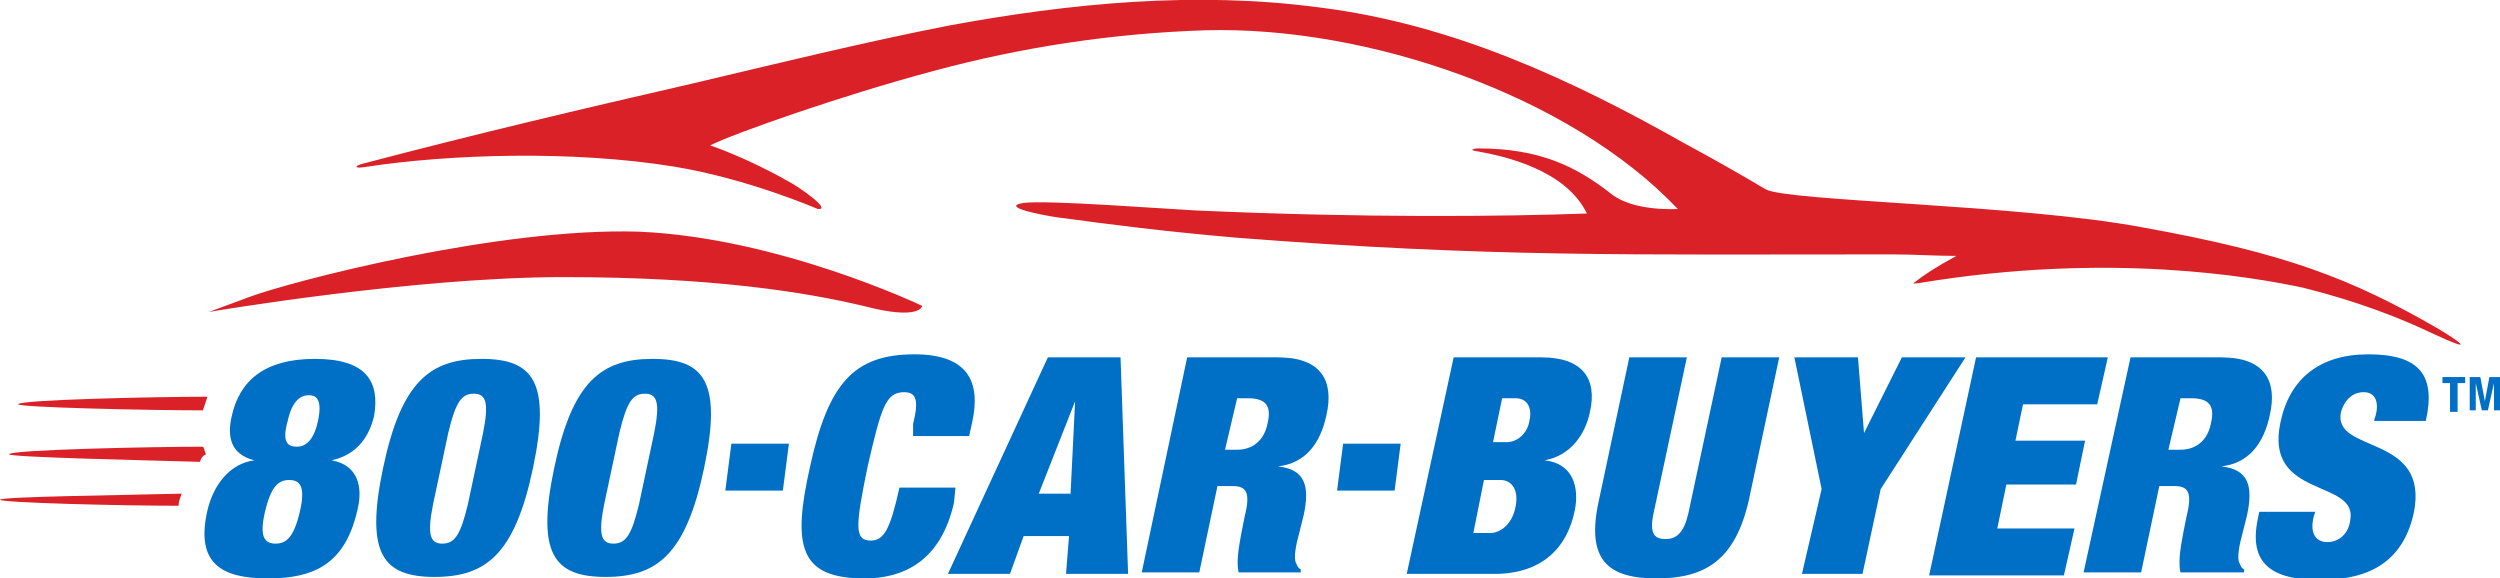 <?xml version="1.0" encoding="utf-8"?>
<!-- Generator: Adobe Illustrator 21.1.0, SVG Export Plug-In . SVG Version: 6.00 Build 0)  -->
<svg version="1.1" id="Layer_1" xmlns="http://www.w3.org/2000/svg" xmlns:xlink="http://www.w3.org/1999/xlink" x="0px" y="0px"
	 viewBox="0 0 165.1 38.2" style="enable-background:new 0 0 165.1 38.2;" xml:space="preserve">
<style type="text/css">
	.st0{fill:#DA2128;}
	.st1{fill:#0070C6;}
</style>
<g>
	<g>
		<path class="st0" d="M13.6,30c-0.1-0.2-0.1-0.4-0.2-0.5c-3.3,0-12.8,0.2-12.8,0.5c0,0.2,9.2,0.4,12.6,0.5
			C13.3,30.2,13.4,30.1,13.6,30z"/>
		<path class="st0" d="M13.4,27.1c0.1-0.3,0.2-0.6,0.3-0.9c-3.5,0-12.5,0.2-12.5,0.5C1.2,26.9,9.7,27.1,13.4,27.1
			C13.4,27.1,13.4,27.1,13.4,27.1z"/>
		<path class="st0" d="M11.8,33.3L11.8,33.3c0-0.2,0.1-0.4,0.2-0.7c-3.8,0.1-12,0.2-12,0.4c0,0.2,7.9,0.4,11.8,0.4
			C11.8,33.5,11.8,33.4,11.8,33.3z"/>
	</g>
	<path class="st0" d="M160.6,22c-2.1-1-4.9-2.1-8.5-3c-3.3-0.7-12.8-2.4-25.4-0.3c-0.2,0-0.5,0.1-0.2-0.1c0.5-0.4,1.4-1,2.7-1.7
		c-1.4,0-2.8-0.1-4.2-0.1c-17.7,0-26.6,0.2-43.3-1.1c-4.7-0.4-8.6-0.9-11.5-1.3c-0.3,0-4.5-0.7-2.6-1c1.6-0.2,9.4,0.4,11.4,0.5
		c11.2,0.5,20.2,0.4,25.8,0.2c-1.4-2.9-5.5-3.8-7.2-4.1c-0.7-0.1-0.2-0.2,0-0.2c4.1,0,6.5,1.2,8.8,3c1.5,1.2,4.4,1,4.4,1
		C103.7,6.3,90.3,1.7,79.6,2c-6.1,0.2-12.1,1.1-18,2.7c-6,1.6-13.1,4.1-14.7,4.9c0,0,2.4,0.8,5.2,2.4c0.6,0.3,2.9,1.9,1.9,1.8
		c0,0-4.6-2-9.5-2.8c-6.8-1.1-14.9-0.8-20.2,0c-1.1,0.2-0.8-0.1-0.3-0.2c7.6-2,14.4-3.6,21.8-5.3C51.3,4.2,57,2.8,62.6,1.7
		c8.1-1.5,16.4-2.3,24.6-1.2c8.7,1.1,16.5,4.7,24.1,9c1.5,0.8,3.8,2.1,5.3,3c1.4,0.8,16.8,1,24.8,2.5c9.5,1.7,13.9,3.4,19.6,6.7
		C162.5,22.6,163.6,23.4,160.6,22z M60.9,20.2c0,0-9.4-4.5-18.7-4.9c-9.3-0.3-23,3.3-25.7,4.3c-2.7,1-2.7,1-2.7,1s13.5-2.3,23.4-2.3
		s16,1,19.8,1.9C60.8,21.2,60.9,20.2,60.9,20.2z"/>
	<g>
		<path class="st1" d="M13.7,33.7c0.4-1.7,1.5-3.1,3.1-3.3l0,0c-1.6-0.4-1.8-1.6-1.5-2.9c0.5-2.3,2.1-3.8,5.5-3.8s4.3,1.5,3.9,3.8
			c-0.3,1.2-1,2.5-2.8,2.9l0,0c1.7,0.3,2.1,1.7,1.7,3.3c-0.8,3.5-2.8,4.5-5.9,4.5C14.6,38.2,12.9,37.2,13.7,33.7z M18.2,35.9
			c0.7,0,1.2-0.4,1.6-2.1c0.4-1.7,0-2.1-0.7-2.1c-0.7,0-1.2,0.4-1.6,2.1C17.1,35.5,17.5,35.9,18.2,35.9z M19.6,29.5
			c0.5,0,1.1-0.3,1.4-1.7c0.3-1.4-0.1-1.7-0.6-1.7c-0.5,0-1.1,0.3-1.4,1.7C18.6,29.2,19,29.5,19.6,29.5z"/>
		<path class="st1" d="M31.8,23.7c3.4,0,4.6,1.5,3.4,7.2c-1.2,5.7-3.1,7.2-6.5,7.2c-3.4,0-4.6-1.5-3.4-7.2
			C26.5,25.2,28.4,23.7,31.8,23.7z M28.6,33.3c-0.4,2-0.2,2.6,0.6,2.6c0.8,0,1.2-0.5,1.7-2.6l1-4.7c0.4-2,0.2-2.6-0.6-2.6
			c-0.8,0-1.2,0.5-1.7,2.6L28.6,33.3z"/>
		<path class="st1" d="M43.1,23.7c3.4,0,4.6,1.5,3.4,7.2c-1.2,5.7-3.1,7.2-6.5,7.2c-3.4,0-4.6-1.5-3.4-7.2
			C37.8,25.2,39.7,23.7,43.1,23.7z M39.9,33.3c-0.4,2-0.2,2.6,0.6,2.6s1.2-0.5,1.7-2.6l1-4.7c0.4-2,0.2-2.6-0.6-2.6
			c-0.8,0-1.2,0.5-1.7,2.6L39.9,33.3z"/>
		<path class="st1" d="M48.3,29.3h3.8l-0.4,3.1h-3.8L48.3,29.3z"/>
		<path class="st1" d="M60.3,28c0.4-1.6,0.2-2.1-0.6-2.1c-1.2,0-1.5,1-2.4,4.9c-0.8,3.9-0.9,4.9,0.2,4.9c0.9,0,1.3-0.8,1.9-3.5h3.7
			L63,33.2c-0.9,4-3.5,5-5.9,5c-4.3,0-4.8-2.1-3.6-7.4c1.2-5.5,2.9-7.4,6.9-7.4c3.5,0,4.4,1.8,3.8,4.5l-0.2,0.9h-3.7L60.3,28z"/>
		<path class="st1" d="M69.2,23.6H74l0.5,14.3h-4.1l0.2-2.5h-3l-0.9,2.5h-4.1L69.2,23.6z M71,26.5L71,26.5l-2.4,6.1h2.1L71,26.5z"/>
		<path class="st1" d="M78.4,23.6h6c2.9,0,3.7,1.6,3.2,3.8c-0.4,1.9-1.4,3.2-3.2,3.4l0,0c1.8,0.2,2.1,1.3,1.7,3.2l-0.3,1.2
			c-0.2,0.7-0.4,1.7-0.2,2c0.1,0.2,0.1,0.3,0.3,0.4l0,0.2h-4.1c-0.2-0.8,0.1-2.1,0.2-2.7l0.2-1c0.4-1.6,0.1-2-0.8-2h-1l-1.2,5.7
			h-3.8L78.4,23.6z M80.9,29.7h0.8c1.1,0,1.8-0.7,2-1.7c0.3-1.2-0.1-1.7-1.3-1.7h-0.7L80.9,29.7z"/>
		<path class="st1" d="M88.7,29.3h3.8l-0.4,3.1h-3.8L88.7,29.3z"/>
		<path class="st1" d="M96,23.6h5.8c2.7,0,3.7,1.4,3.2,3.6c-0.3,1.5-1.3,2.9-3,3.2l0,0c1.9,0.2,2.3,1.8,2,3.3
			c-0.5,2.5-2.2,4.2-5.3,4.2h-5.8L96,23.6z M97.3,35.2h1.1c0.7,0,1.5-0.6,1.7-1.8c0.2-1.1-0.3-1.7-1-1.7H98L97.3,35.2z M98.6,29.2
			h0.9c0.8,0,1.4-0.7,1.5-1.4c0.2-0.8-0.1-1.5-0.9-1.5h-0.9L98.6,29.2z"/>
		<path class="st1" d="M111.4,23.6l-2.2,10.3c-0.3,1.4,0.1,1.7,0.8,1.7c0.7,0,1.2-0.4,1.5-1.7l2.2-10.3h3.8l-2,9.4
			c-0.9,4-2.9,5.2-6.1,5.2c-3.2,0-4.7-1.2-3.8-5.2l2-9.4H111.4z"/>
		<path class="st1" d="M120.3,32.3l-1.8-8.7h4.2l0.4,5h0l2.5-5h4.2l-5.6,8.7l-1.2,5.6H119L120.3,32.3z"/>
		<path class="st1" d="M130.5,23.6h8.7l-0.7,3.1h-4.9l-0.5,2.4h4.6l-0.6,2.9h-4.6l-0.6,2.9h5.1l-0.7,3.1h-8.9L130.5,23.6z"/>
		<path class="st1" d="M140.7,23.6h6c2.9,0,3.7,1.6,3.2,3.8c-0.4,1.9-1.4,3.2-3.2,3.4l0,0c1.8,0.2,2.1,1.3,1.7,3.2l-0.3,1.2
			c-0.2,0.7-0.4,1.7-0.2,2c0.1,0.2,0.1,0.3,0.3,0.4l0,0.2H144c-0.2-0.8,0.1-2.1,0.2-2.7l0.2-1c0.4-1.6,0.1-2-0.8-2h-1l-1.2,5.7h-3.8
			L140.7,23.6z M143.2,29.7h0.8c1.1,0,1.8-0.7,2-1.7c0.3-1.2-0.1-1.7-1.3-1.7h-0.7L143.2,29.7z"/>
		<path class="st1" d="M156.8,27.7l0.1-0.3c0.2-0.8,0-1.5-0.8-1.5c-0.8,0-1.3,0.6-1.5,1.3c-0.6,2.8,5.9,1.4,4.8,6.7
			c-0.7,3.1-2.8,4.4-6.2,4.4c-3.2,0-4.7-1.1-4.1-4l0.1-0.5h3.7l-0.1,0.3c-0.3,1.2,0.2,1.7,0.9,1.7c0.8,0,1.4-0.6,1.5-1.4
			c0.6-2.8-5.7-1.4-4.6-6.5c0.6-2.9,2.6-4.5,5.8-4.5c3.3,0,4.5,1.3,3.8,4.4H156.8z"/>
	</g>
	<g>
		<g>
			<path class="st1" d="M162.8,24.9v0.4h-0.5v1.9h-0.5v-1.9h-0.5v-0.4H162.8z"/>
			<path class="st1" d="M163.1,24.9h0.7l0.3,1.6h0l0.3-1.6h0.7v2.2h-0.4v-1.8h0l-0.4,1.8h-0.4l-0.4-1.8h0v1.8h-0.4V24.9z"/>
		</g>
	</g>
</g>
</svg>
